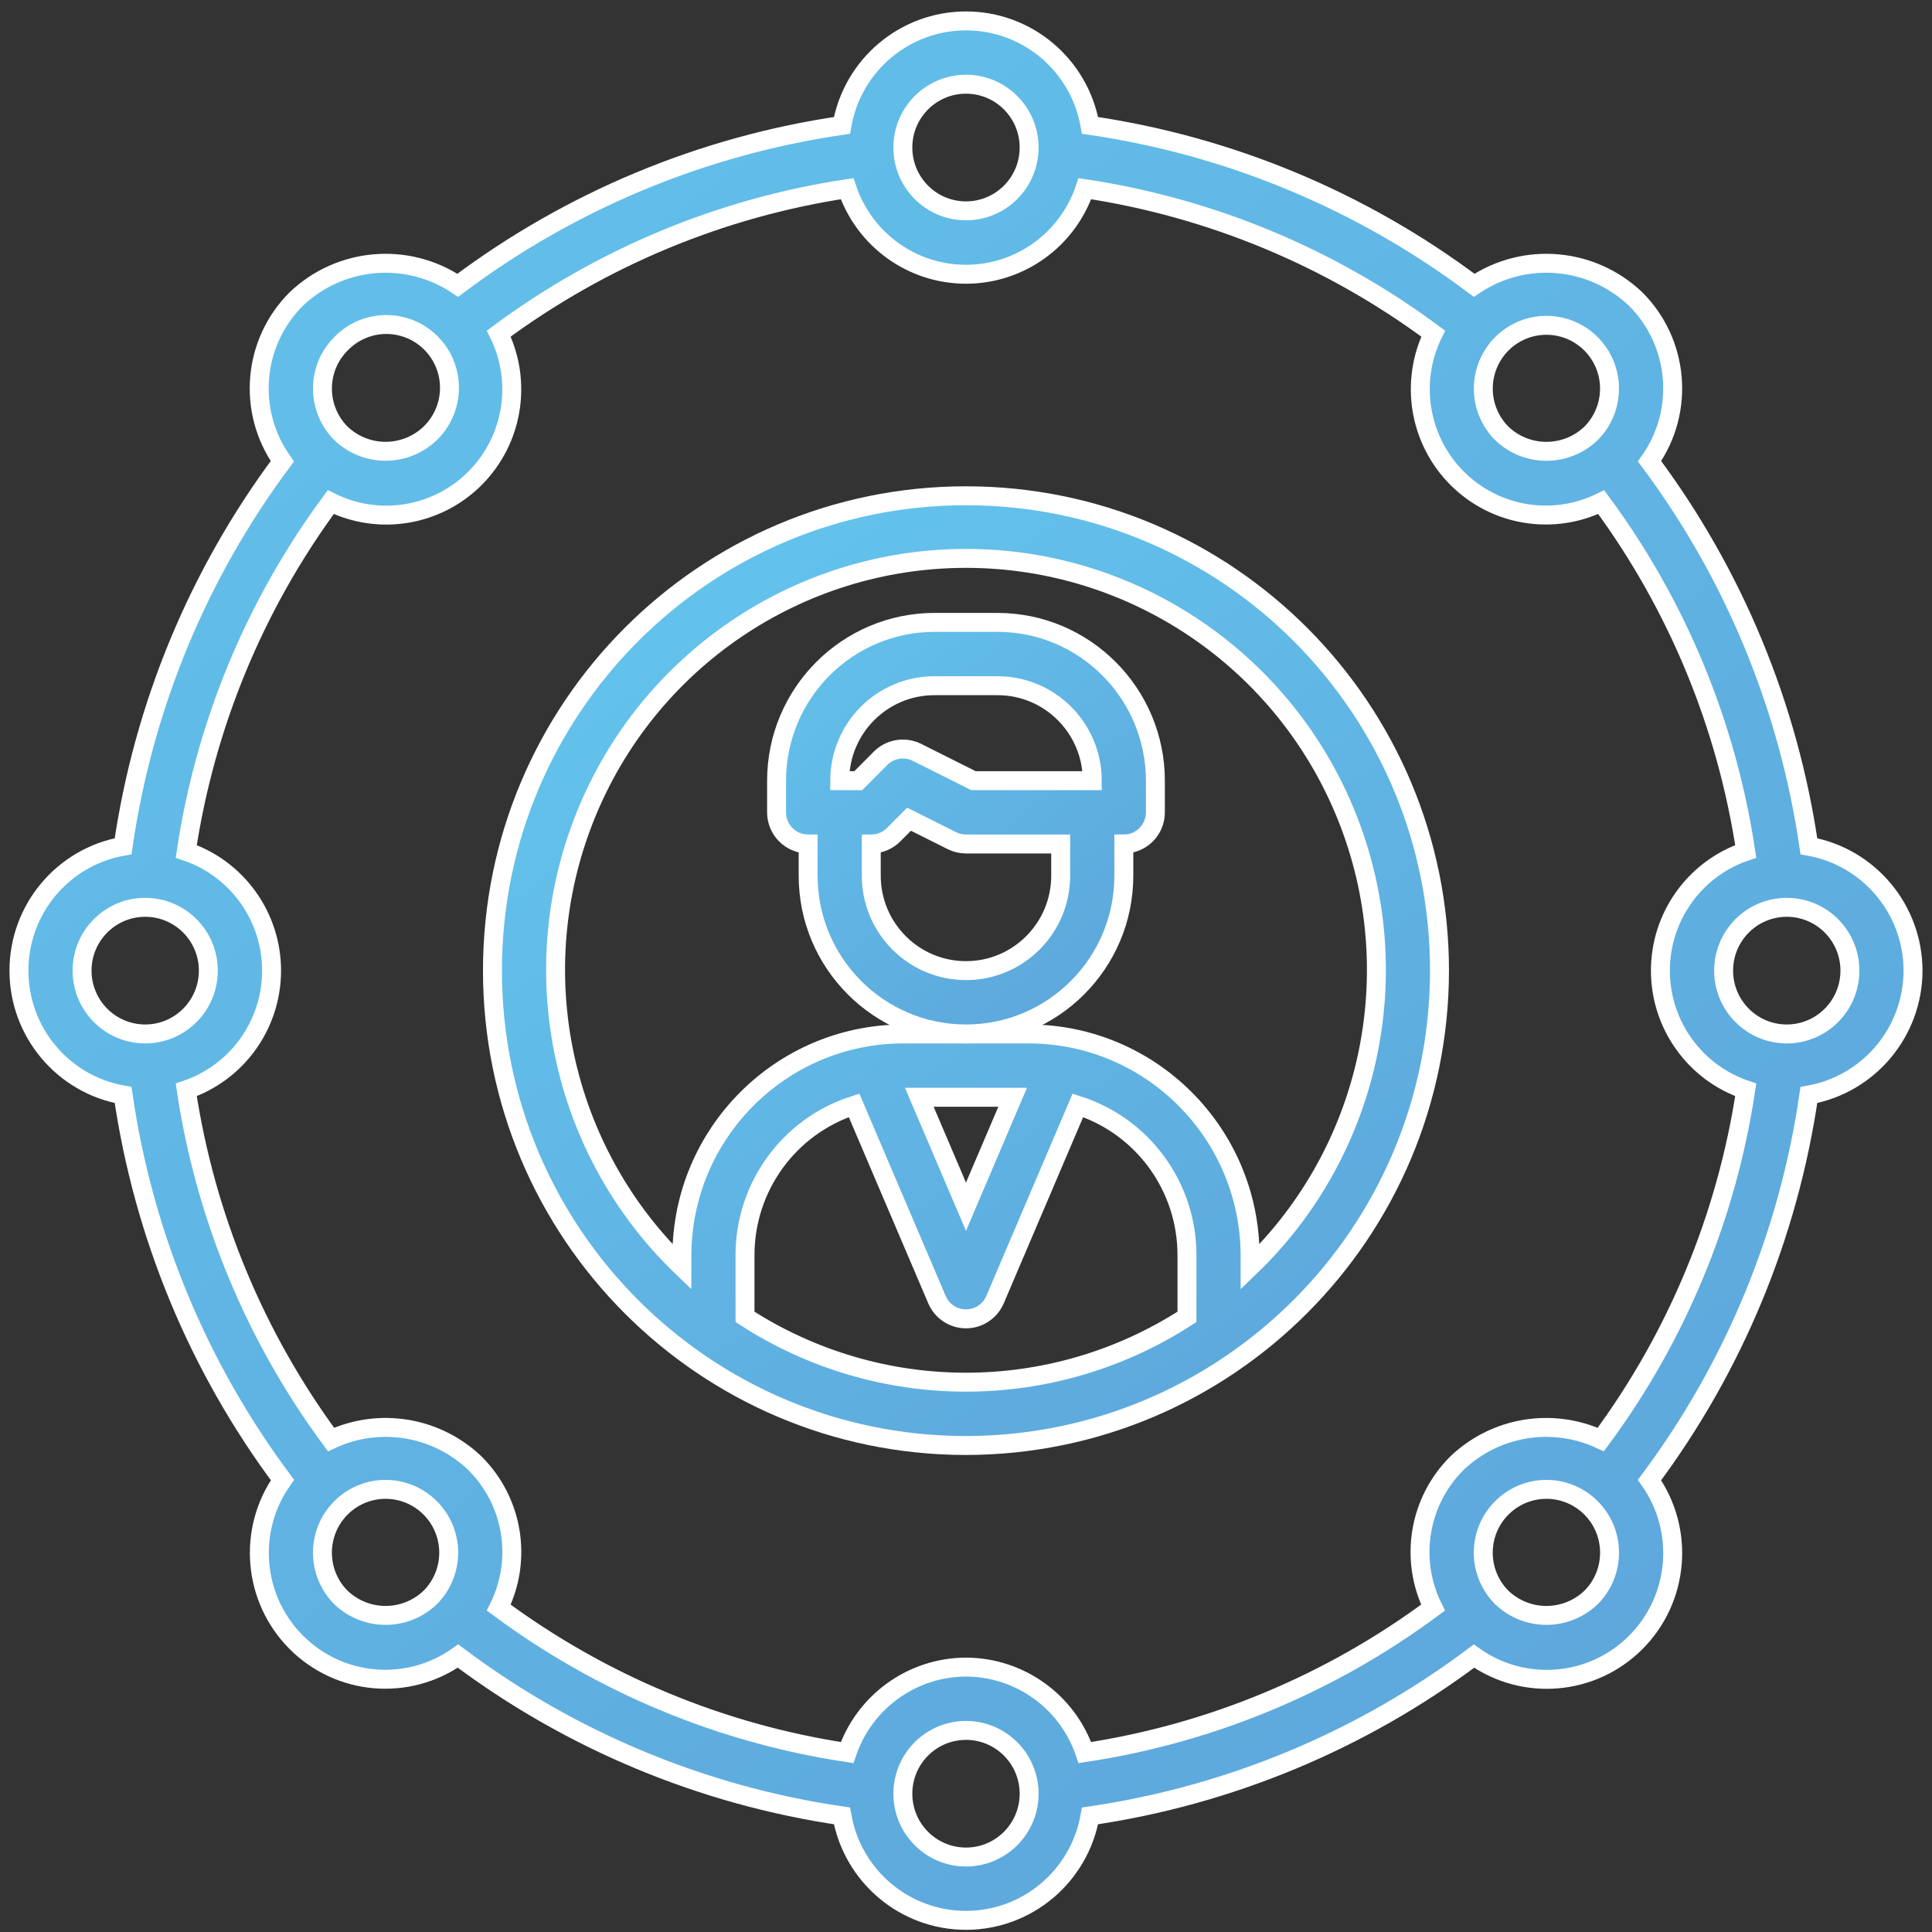 <?xml version="1.0" encoding="UTF-8"?>
<svg width="102px" height="102px" viewBox="0 0 102 102" version="1.1" xmlns="http://www.w3.org/2000/svg" xmlns:xlink="http://www.w3.org/1999/xlink">
    <rect x="0" y="0" width="102" height="102" fill="#333333" stroke="none"/>
    <!-- Generator: Sketch 52.6 (67491) - http://www.bohemiancoding.com/sketch -->
    <title>competences</title>
    <desc>Created with Sketch.</desc>
    <defs>
        <linearGradient x1="17.525%" y1="-17.494%" x2="120.541%" y2="130.441%" id="linearGradient-1">
            <stop stop-color="#64C9EF" offset="0%"></stop>
            <stop stop-color="#5B9BD5" offset="100%"></stop>
        </linearGradient>
        <linearGradient x1="0%" y1="-33.473%" x2="120.541%" y2="130.441%" id="linearGradient-2">
            <stop stop-color="#64C9EF" offset="0%"></stop>
            <stop stop-color="#5B9BD5" offset="100%"></stop>
        </linearGradient>
    </defs>
    <g id="Page-1" stroke="none" stroke-width="1" fill="none" fill-rule="evenodd">
        <g id="Mobile" transform="translate(-87, -199)" fill-rule="nonzero" stroke="#FFFFFF">
            <g id="competences" transform="translate(88, 200)">
                <path d="M74.999,50.244 C74.999,36.398 63.807,25.174 49.999,25.174 C36.192,25.174 24.999,36.398 24.999,50.244 C24.999,64.09 36.192,75.315 49.999,75.315 C63.8,75.299 74.984,64.084 74.999,50.244 Z M38.333,68.524 L38.333,65.286 C38.323,61.667 40.653,58.458 44.091,57.357 L48.468,67.616 C48.73,68.231 49.333,68.629 49.999,68.629 C50.666,68.629 51.269,68.231 51.532,67.616 L55.907,57.357 C59.346,58.457 61.677,61.666 61.666,65.286 L61.666,68.524 C54.564,73.122 45.435,73.122 38.333,68.524 Z M47.534,56.93 L52.464,56.93 L49.999,62.708 L47.534,56.93 Z M64.999,65.886 L64.999,65.286 C64.981,58.833 59.769,53.606 53.333,53.587 L46.666,53.587 C40.23,53.606 35.018,58.833 34.999,65.286 L34.999,65.886 C28.617,59.746 26.597,50.331 29.897,42.101 C33.197,33.872 41.155,28.48 49.999,28.48 C58.844,28.48 66.802,33.872 70.102,42.101 C73.402,50.331 71.382,59.746 64.999,65.886 Z" id="Shape" fill="url(#linearGradient-1)"></path>
                <path d="M58.333,45.23 L58.333,43.559 C59.254,43.559 59.999,42.811 59.999,41.888 L59.999,40.216 C59.994,35.604 56.266,31.865 51.666,31.859 L48.333,31.859 C43.733,31.865 40.005,35.604 39.999,40.216 L39.999,41.888 C39.999,42.811 40.745,43.559 41.666,43.559 L41.666,45.23 C41.666,49.846 45.397,53.587 49.999,53.587 C54.602,53.587 58.333,49.846 58.333,45.23 Z M48.333,35.202 L51.666,35.202 C54.428,35.202 56.666,37.447 56.666,40.216 L50.393,40.216 L47.411,38.72 C46.769,38.4 45.994,38.526 45.488,39.034 L44.31,40.216 L43.333,40.216 C43.333,37.447 45.571,35.202 48.333,35.202 Z M49.999,50.244 C47.238,50.244 44.999,47.999 44.999,45.23 L44.999,43.559 C45.442,43.559 45.865,43.383 46.178,43.069 L46.995,42.251 L49.255,43.383 C49.486,43.499 49.741,43.559 49.999,43.559 L54.999,43.559 L54.999,45.23 C54.999,47.999 52.761,50.244 49.999,50.244 Z" id="Shape" fill="url(#linearGradient-2)"></path>
                <path d="M99.999,50.244 C99.992,47.009 97.676,44.244 94.5,43.678 C93.43,36.305 90.539,29.316 86.088,23.351 C87.961,20.701 87.651,17.082 85.356,14.79 C83.034,12.575 79.49,12.272 76.828,14.063 C70.876,9.596 63.905,6.693 56.548,5.62 C55.99,2.43 53.228,0.104 49.999,0.104 C46.771,0.104 44.009,2.43 43.451,5.62 C36.093,6.692 29.119,9.595 23.167,14.063 C20.505,12.272 16.96,12.575 14.638,14.79 C12.342,17.082 12.033,20.702 13.906,23.352 C9.457,29.318 6.567,36.305 5.5,43.678 C2.319,44.237 5.68434189e-14,47.007 5.68434189e-14,50.244 C5.68434189e-14,53.482 2.319,56.252 5.5,56.811 C6.569,64.184 9.461,71.171 13.913,77.137 C12.043,79.788 12.349,83.405 14.639,85.703 C16.93,87.999 20.536,88.308 23.181,86.432 C29.131,90.896 36.099,93.797 43.451,94.87 C44.009,98.058 46.771,100.385 49.999,100.385 C53.228,100.385 55.99,98.058 56.548,94.87 C63.901,93.797 70.868,90.897 76.818,86.435 C79.462,88.313 83.071,88.006 85.363,85.709 C87.654,83.411 87.96,79.792 86.086,77.14 C90.538,71.174 93.43,64.185 94.5,56.811 C97.676,56.245 99.992,53.479 99.999,50.244 Z M96.666,50.244 C96.666,52.09 95.174,53.587 93.333,53.587 C91.492,53.587 89.999,52.09 89.999,50.244 C89.999,48.398 91.492,46.902 93.333,46.902 C95.174,46.902 96.666,48.398 96.666,50.244 Z M80.641,16.174 C81.99,16.173 83.206,16.988 83.722,18.236 C84.237,19.486 83.953,20.924 83,21.88 C81.681,23.143 79.604,23.143 78.286,21.88 C77.333,20.924 77.048,19.487 77.564,18.237 C78.079,16.989 79.295,16.174 80.643,16.174 L80.641,16.174 Z M49.999,3.446 C51.841,3.446 53.333,4.943 53.333,6.789 C53.333,8.635 51.841,10.132 49.999,10.132 C48.158,10.132 46.666,8.635 46.666,6.789 C46.666,4.943 48.158,3.446 49.999,3.446 Z M17,17.152 C17.836,16.283 19.076,15.934 20.241,16.24 C21.407,16.546 22.317,17.459 22.622,18.627 C22.927,19.796 22.58,21.039 21.713,21.879 C20.395,23.141 18.318,23.141 17,21.879 C15.698,20.573 15.698,18.457 17,17.152 Z M3.333,50.244 C3.333,48.398 4.825,46.902 6.666,46.902 C8.507,46.902 9.999,48.398 9.999,50.244 C9.999,52.09 8.507,53.587 6.666,53.587 C4.825,53.587 3.333,52.09 3.333,50.244 Z M17,83.338 C15.697,82.032 15.697,79.915 16.999,78.61 C18.301,77.304 20.412,77.304 21.713,78.61 C23.015,79.915 23.015,82.032 21.713,83.338 C20.395,84.601 18.318,84.601 17,83.338 Z M49.999,97.042 C48.158,97.042 46.666,95.545 46.666,93.7 C46.666,91.854 48.158,90.357 49.999,90.357 C51.841,90.357 53.333,91.854 53.333,93.7 C53.333,95.545 51.841,97.042 49.999,97.042 Z M49.999,87.014 C47.162,87.023 44.642,88.835 43.723,91.527 C37.061,90.522 30.748,87.894 25.333,83.875 C26.598,81.325 26.088,78.248 24.068,76.246 C22.033,74.306 19.022,73.812 16.476,75 C12.461,69.566 9.836,63.227 8.833,56.539 C11.525,55.627 13.338,53.094 13.338,50.244 C13.338,47.394 11.525,44.862 8.833,43.95 C9.835,37.27 12.455,30.938 16.463,25.509 C19.008,26.769 22.071,26.263 24.079,24.251 C26.086,22.238 26.591,19.166 25.333,16.613 C30.748,12.595 37.061,9.968 43.723,8.962 C44.632,11.662 47.157,13.479 49.999,13.479 C52.842,13.479 55.367,11.662 56.276,8.962 C62.938,9.967 69.252,12.594 74.666,16.613 C73.413,19.166 73.919,22.234 75.925,24.246 C77.931,26.257 80.991,26.765 83.536,25.509 C87.544,30.938 90.164,37.27 91.166,43.95 C88.474,44.862 86.661,47.394 86.661,50.244 C86.661,53.094 88.474,55.627 91.166,56.539 C90.16,63.228 87.532,69.568 83.513,75 C80.968,73.813 77.957,74.307 75.923,76.246 C73.904,78.249 73.394,81.324 74.657,83.875 C69.245,87.893 62.935,90.52 56.276,91.527 C55.358,88.834 52.838,87.022 49.999,87.014 Z M83,83.338 C81.681,84.601 79.604,84.601 78.286,83.338 C76.984,82.032 76.984,79.915 78.286,78.61 C79.587,77.304 81.698,77.304 83,78.61 C84.302,79.915 84.302,82.032 83,83.338 Z" id="Shape" fill="url(#linearGradient-2)"></path>
            </g>
        </g>
    </g>
</svg>